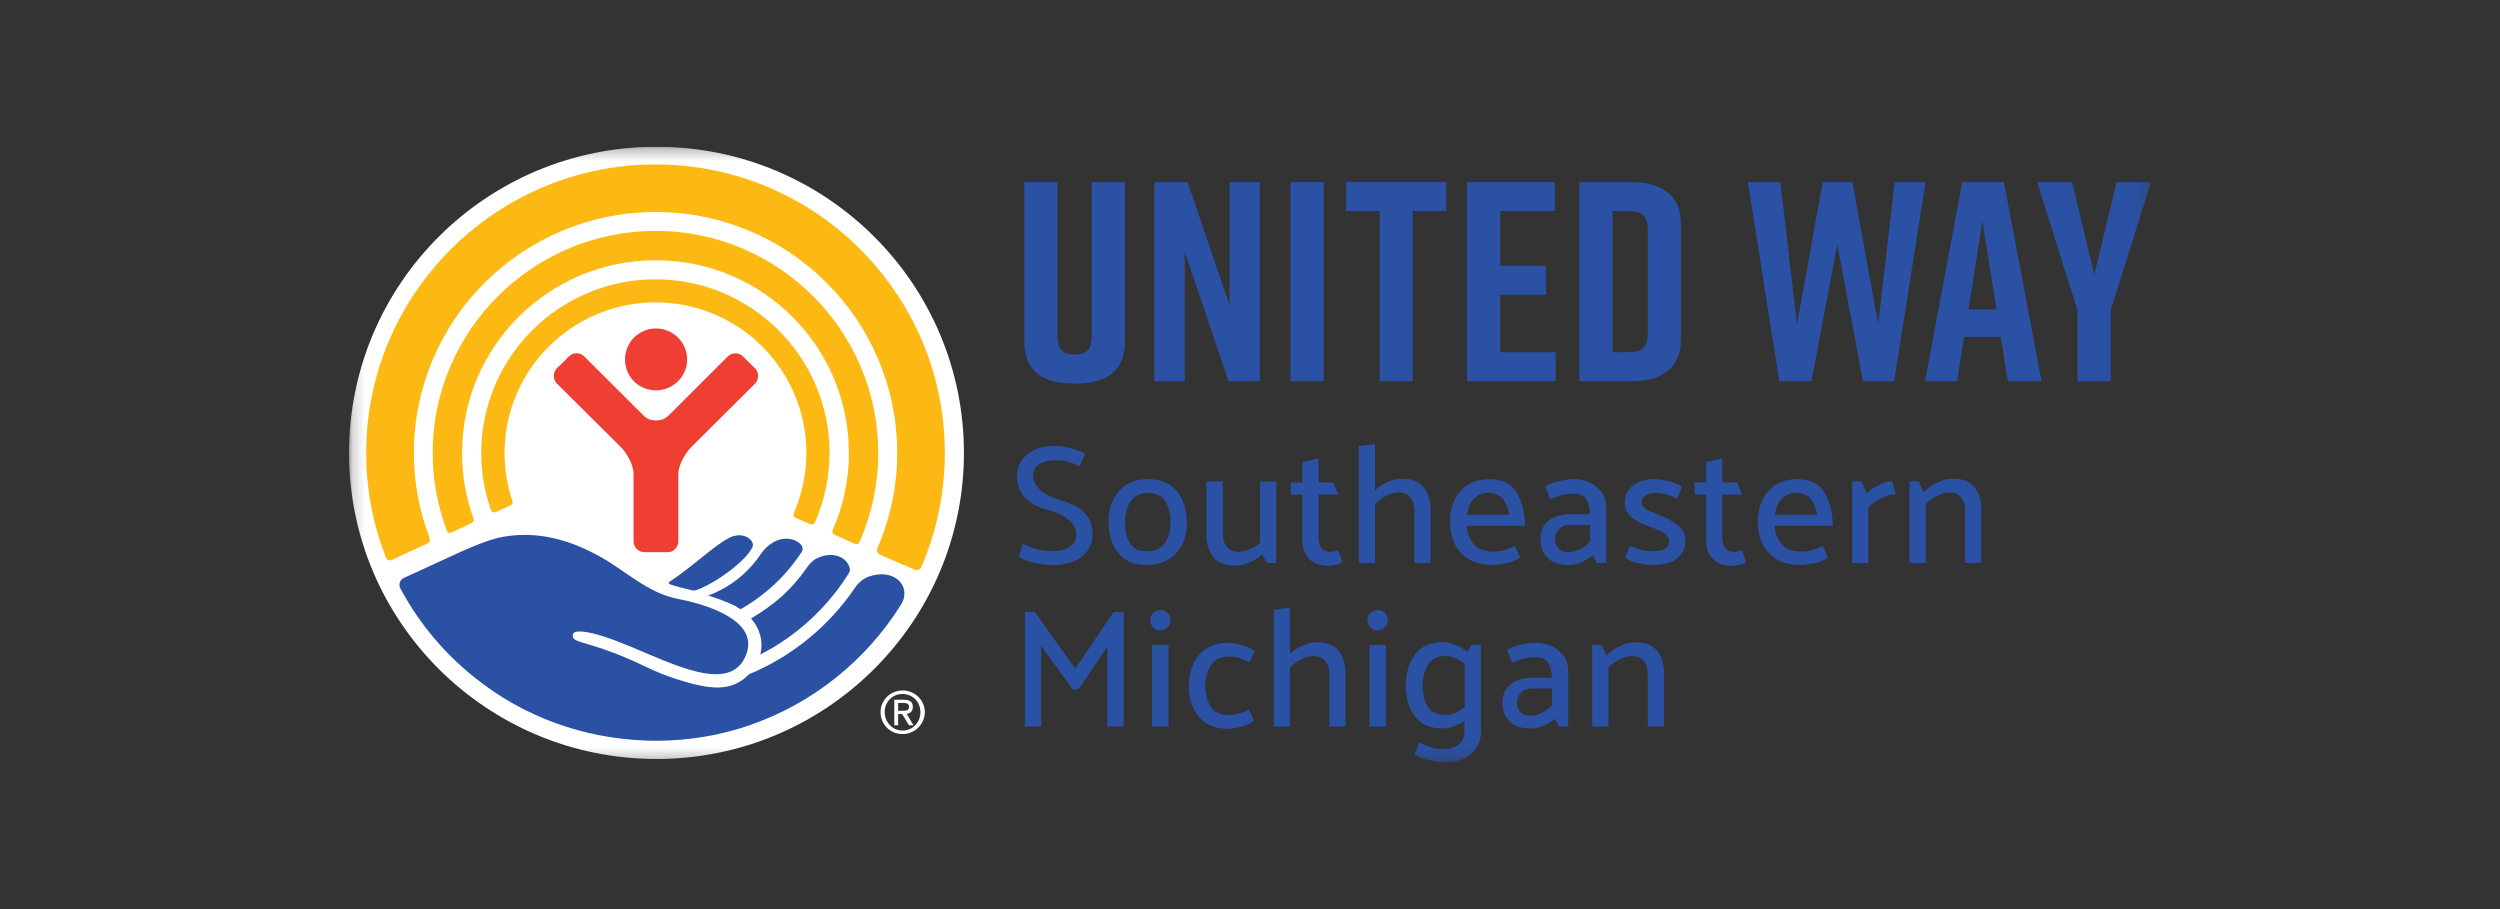 <svg width="209" height="76" viewBox="0 0 209 76" fill="none" xmlns="http://www.w3.org/2000/svg">
    <rect x="0" y="0" width="209" height="76" fill="#333333" stroke="none"/>
    <g clip-path="url(#clip0_3115_18764)">
        <mask id="mask0_3115_18764" style="mask-type:luminance" maskUnits="userSpaceOnUse" x="29" y="12" width="151" height="52">
            <path d="M179.82 12.268H29.18V63.732H179.82V12.268Z" fill="white"/>
        </mask>
        <g mask="url(#mask0_3115_18764)">
            <path d="M94.049 28.541C94.049 31.113 92.427 32.064 89.889 32.064H89.791C87.26 32.064 85.632 31.14 85.632 28.541V15.224H88.405V28.118C88.405 29.31 88.928 29.642 89.837 29.642C90.747 29.642 91.27 29.31 91.27 28.118V15.224H94.042V28.541H94.049Z" fill="#2A51A3"/>
            <path d="M96.508 31.869V15.224H99.281L102.793 25.52V15.224H105.324V31.869H102.701L99.045 21.046V31.869H96.508Z" fill="#2A51A3"/>
            <path d="M110.654 15.224H107.881V31.875H110.654V15.224Z" fill="#2A51A3"/>
            <path d="M120.901 17.647H118.102V31.869H115.336V17.647H112.537V15.224H120.901V17.647Z" fill="#2A51A3"/>
            <path d="M122.642 31.869V15.224H129.98V17.647H125.415V22.212H129.241V24.64H125.415V29.446H130.052V31.869H122.642Z" fill="#2A51A3"/>
            <path d="M140.522 18.741V28.352C140.522 30.872 138.848 31.875 136.316 31.875H132.039V15.224H136.316C138.854 15.224 140.522 16.221 140.522 18.741ZM136.225 17.647H134.812V29.446H136.225C137.134 29.446 137.755 29.114 137.755 27.923V19.171C137.755 17.979 137.134 17.647 136.225 17.647Z" fill="#2A51A3"/>
            <path d="M158.35 31.869H155.747L153.595 20.453L151.443 31.869H148.749L146.12 15.224H148.841L150.227 27.115L152.379 15.224H154.864L157.016 27.115L158.395 15.224H160.979L158.35 31.869Z" fill="#2A51A3"/>
            <path d="M167.263 28.163H164.202L163.607 31.875H160.933L164.039 15.224H167.525L170.677 31.875H167.858L167.263 28.163ZM166.904 25.878L165.733 18.48L164.562 25.878H166.904Z" fill="#2A51A3"/>
            <path d="M176.452 31.869H173.679V25.949L170.311 15.224H173.228L175.085 22.954L176.949 15.224H179.82L176.452 25.949V31.869Z" fill="#2A51A3"/>
            <path d="M80.584 37.86C80.584 51.991 69.067 63.452 54.882 63.452C40.697 63.452 29.18 51.991 29.18 37.86C29.18 23.729 40.677 12.268 54.882 12.268C69.086 12.268 80.584 23.723 80.584 37.86Z" fill="white"/>
            <path d="M41.482 42.796C41.743 42.672 42.345 42.405 42.613 42.275C42.92 42.119 42.881 41.989 42.79 41.741C42.384 40.517 42.182 39.215 42.182 37.86C42.182 30.925 47.845 25.279 54.81 25.279C61.775 25.279 67.412 30.925 67.412 37.86C67.412 39.631 67.04 41.337 66.373 42.861C66.314 42.972 66.301 43.187 66.484 43.285C66.693 43.369 67.458 43.714 67.681 43.799C67.909 43.89 68.047 43.838 68.165 43.597C68.93 41.826 69.348 39.892 69.348 37.86C69.348 29.85 62.828 23.351 54.797 23.351C46.766 23.351 40.233 29.85 40.233 37.86C40.233 39.501 40.507 41.071 41.011 42.549C41.102 42.777 41.22 42.92 41.482 42.796Z" fill="#FDB913"/>
            <path d="M37.786 44.509C38.081 44.352 39.121 43.884 39.395 43.747C39.683 43.63 39.611 43.389 39.565 43.285C38.957 41.591 38.63 39.775 38.63 37.867C38.63 28.971 45.883 21.756 54.81 21.756C63.737 21.756 70.963 28.971 70.963 37.867C70.963 40.146 70.493 42.308 69.629 44.268C69.584 44.372 69.511 44.613 69.786 44.717C70.035 44.828 71.192 45.342 71.408 45.44C71.637 45.531 71.781 45.492 71.892 45.225C72.88 42.972 73.422 40.478 73.422 37.867C73.422 27.636 65.078 19.301 54.81 19.301C44.542 19.301 36.171 27.636 36.171 37.867C36.171 40.12 36.583 42.282 37.329 44.281C37.374 44.404 37.473 44.652 37.786 44.509Z" fill="#FDB913"/>
            <path d="M32.757 46.814C33.117 46.632 35.308 45.629 35.687 45.459C36.086 45.29 35.91 44.991 35.857 44.828C35.046 42.653 34.602 40.308 34.602 37.867C34.602 26.757 43.666 17.725 54.816 17.725C65.967 17.725 75.005 26.75 75.005 37.867C75.005 40.673 74.416 43.343 73.377 45.779C73.305 45.928 73.233 46.221 73.606 46.384C73.952 46.54 76.084 47.478 76.379 47.589C76.666 47.726 76.889 47.7 77.078 47.276C78.314 44.372 78.988 41.188 78.988 37.867C78.988 24.569 68.145 13.746 54.81 13.746C41.475 13.746 30.612 24.569 30.612 37.867C30.612 40.927 31.188 43.844 32.234 46.527C32.293 46.677 32.404 46.964 32.757 46.814Z" fill="#FDB913"/>
            <path d="M54.843 32.631C56.268 32.631 57.445 31.478 57.445 30.052C57.445 28.626 56.268 27.46 54.843 27.46C53.417 27.46 52.253 28.607 52.253 30.052C52.253 31.498 53.397 32.631 54.843 32.631Z" fill="#EF3E32"/>
            <path d="M55.798 46.169C56.301 46.169 56.707 45.759 56.707 45.258V39.592C56.733 38.876 57.243 37.951 57.747 37.417L63.109 32.084C63.469 31.726 63.469 31.133 63.109 30.782L62.129 29.811C61.775 29.447 61.18 29.447 60.827 29.811L55.994 34.637C55.66 34.949 55.438 35.145 54.85 35.145C54.261 35.145 54.012 34.949 53.699 34.637L48.852 29.805C48.486 29.44 47.911 29.44 47.558 29.805L46.57 30.775C46.21 31.12 46.21 31.719 46.57 32.077L51.939 37.411C52.449 37.945 52.946 38.869 52.966 39.586V45.251C52.966 45.759 53.378 46.163 53.882 46.163H55.798" fill="#EF3E32"/>
            <path d="M75.084 59.421H75.437C75.836 59.421 75.993 59.369 75.993 59.083C75.993 58.868 75.856 58.764 75.522 58.764H75.084V59.421ZM75.084 60.632H74.763V58.496H75.568C76.065 58.496 76.313 58.692 76.313 59.102C76.313 59.48 76.065 59.649 75.797 59.682L76.372 60.632H75.986L75.417 59.688H75.084V60.632ZM76.948 59.532C76.948 58.679 76.294 58.015 75.45 58.015C74.606 58.015 73.959 58.679 73.959 59.532C73.959 60.385 74.619 61.075 75.45 61.075C76.281 61.075 76.948 60.424 76.948 59.532ZM73.612 59.532C73.612 58.516 74.456 57.722 75.457 57.722C76.457 57.722 77.314 58.51 77.314 59.532C77.314 60.554 76.464 61.368 75.457 61.368C74.449 61.375 73.612 60.58 73.612 59.532Z" fill="white"/>
            <path d="M59.211 49.783C59.754 49.953 60.349 50.168 61.01 50.448C61.337 50.584 61.638 50.747 61.912 50.93C63.979 49.764 65.731 48.117 67.02 46.143C67.144 45.955 67.118 45.707 66.968 45.538C66.503 45.017 65.509 44.808 64.6 45.362L64.594 45.368C64.195 45.603 63.868 45.935 63.606 46.319C63.397 46.632 63.168 46.938 62.913 47.224C61.906 48.39 60.63 49.263 59.211 49.783Z" fill="#2A51A3"/>
            <path d="M62.789 51.704C63.548 52.571 63.829 53.651 63.561 54.719C66.608 53.157 69.178 50.793 70.977 47.895C71.042 47.784 71.069 47.654 71.042 47.53C70.84 46.553 69.519 45.967 68.099 46.775C67.72 47.061 67.517 47.367 67.4 47.537C66.118 49.36 64.712 50.558 62.789 51.704Z" fill="#2A51A3"/>
            <path d="M62.246 46.638C62.481 46.397 62.677 46.117 62.86 45.837C62.952 45.7 62.972 45.518 62.906 45.368C62.658 44.828 61.821 44.515 60.957 44.965C59.708 45.596 57.923 47.355 55.967 48.637C55.889 48.69 55.902 48.8 55.987 48.839C56.471 49.035 57.308 49.211 57.962 49.373C58.472 49.373 60.657 48.247 62.246 46.638Z" fill="#2A51A3"/>
            <path d="M33.771 48.312C34.458 47.999 36.786 46.931 37.1 46.781C38.408 46.182 40.573 45.14 41.985 44.893C42.09 44.873 42.201 44.86 42.312 44.841C42.332 44.841 42.352 44.834 42.378 44.828C42.463 44.815 42.548 44.808 42.633 44.795C42.698 44.789 42.77 44.782 42.836 44.769C42.914 44.763 42.986 44.756 43.065 44.75C43.156 44.743 43.248 44.737 43.339 44.73C43.405 44.73 43.47 44.724 43.535 44.724C43.692 44.717 43.849 44.717 44.013 44.717H44.078C44.189 44.717 44.307 44.724 44.418 44.73C44.477 44.73 44.536 44.737 44.595 44.743C44.673 44.75 44.745 44.756 44.824 44.763C44.896 44.769 44.961 44.776 45.033 44.782C45.098 44.789 45.17 44.802 45.236 44.808C45.746 44.873 46.289 44.984 46.858 45.14C46.864 45.14 46.871 45.14 46.877 45.147C47.002 45.179 47.126 45.218 47.257 45.258C47.276 45.264 47.302 45.27 47.322 45.277C48.159 45.538 49.068 45.941 50.023 46.456C52.286 47.673 54.091 49.575 56.707 50.076C58.584 50.428 63.495 51.717 62.397 54.68C61.847 56.172 60.618 56.523 59.074 56.308C59.061 56.308 59.055 56.308 59.041 56.302C58.976 56.289 58.904 56.282 58.839 56.269C58.786 56.263 58.741 56.25 58.688 56.243C58.636 56.23 58.584 56.224 58.525 56.211C58.44 56.191 58.355 56.172 58.27 56.152C58.244 56.146 58.218 56.139 58.191 56.133C56.543 55.729 54.64 54.863 52.842 54.107C52.796 54.088 52.743 54.068 52.698 54.049C52.619 54.016 52.534 53.984 52.456 53.951C52.371 53.919 52.286 53.879 52.201 53.847C52.135 53.821 52.063 53.795 51.998 53.769C51.9 53.73 51.795 53.691 51.697 53.651C51.645 53.632 51.593 53.612 51.534 53.586C51.383 53.528 51.233 53.469 51.082 53.417H51.076C50.978 53.385 50.88 53.345 50.782 53.313C50.631 53.261 50.487 53.215 50.343 53.17C50.206 53.124 50.069 53.085 49.931 53.046C49.31 52.877 48.754 52.772 48.375 52.792H48.368C48.329 52.792 48.29 52.798 48.251 52.805C48.238 52.805 48.218 52.811 48.205 52.811C48.179 52.818 48.153 52.825 48.126 52.831C48.107 52.837 48.081 52.844 48.061 52.85C48.054 52.857 48.048 52.857 48.041 52.864C47.943 52.916 47.884 52.994 47.878 53.105C47.845 53.645 48.617 53.632 50.514 54.29C53.417 55.292 54.274 56.067 56.687 56.816C57.524 57.077 58.407 57.337 59.277 57.428C59.29 57.428 59.31 57.428 59.323 57.435C59.421 57.448 59.526 57.455 59.624 57.461C59.643 57.461 59.663 57.461 59.682 57.468C59.781 57.474 59.879 57.474 59.977 57.474H60.081C60.173 57.474 60.271 57.468 60.362 57.455C60.389 57.455 60.415 57.448 60.441 57.448C60.526 57.441 60.605 57.428 60.69 57.415C60.722 57.409 60.755 57.402 60.781 57.396C60.879 57.376 60.971 57.357 61.062 57.331C61.089 57.324 61.115 57.311 61.141 57.305C61.219 57.279 61.298 57.253 61.376 57.22C61.396 57.214 61.422 57.2 61.442 57.194C61.533 57.155 61.625 57.109 61.71 57.064C61.736 57.051 61.762 57.031 61.788 57.018C61.88 56.966 61.965 56.914 62.056 56.855C62.069 56.849 62.083 56.836 62.096 56.829C62.174 56.771 62.253 56.712 62.325 56.647C62.423 56.562 62.521 56.471 62.612 56.373C66.229 54.869 69.309 52.336 71.474 49.139C71.683 48.826 71.951 48.559 72.278 48.37C72.403 48.299 72.514 48.24 72.618 48.207C74.783 47.439 76.268 49.041 75.319 50.558C72.416 55.201 67.955 58.809 62.665 60.626V60.632C60.219 61.472 57.59 61.928 54.856 61.928H54.849H54.869C54.614 61.928 54.359 61.922 54.11 61.915C48.741 61.746 43.777 59.89 39.847 56.771C39.834 56.758 39.821 56.751 39.808 56.738C37.205 54.713 35.112 52.167 33.614 49.458C33.569 49.38 33.523 49.288 33.471 49.197C33.294 48.872 33.431 48.468 33.771 48.312Z" fill="#2A51A3"/>
            <path d="M85.495 45.472C85.757 45.603 86.11 45.739 86.555 45.876C86.999 46.013 87.438 46.078 87.869 46.078C88.556 46.078 89.079 45.954 89.439 45.7C89.798 45.447 89.975 45.114 89.975 44.704C89.975 43.76 89.151 43.057 87.496 42.601C85.841 42.145 85.018 41.194 85.018 39.755C85.018 39.058 85.299 38.472 85.861 37.997C86.424 37.521 87.189 37.28 88.17 37.28C88.647 37.28 89.112 37.346 89.563 37.476C90.007 37.606 90.393 37.749 90.714 37.912C90.649 38.088 90.57 38.27 90.485 38.446C90.4 38.622 90.322 38.804 90.256 38.98C90.014 38.856 89.733 38.746 89.412 38.635C89.099 38.524 88.713 38.472 88.261 38.472C87.725 38.472 87.274 38.576 86.914 38.785C86.555 38.993 86.371 39.306 86.371 39.729C86.371 40.693 87.202 41.409 88.856 41.878C90.511 42.347 91.342 43.278 91.342 44.678C91.342 45.427 91.041 46.046 90.446 46.528C89.851 47.009 88.994 47.25 87.882 47.25C87.477 47.25 86.973 47.172 86.371 47.022C85.77 46.873 85.371 46.71 85.188 46.547C85.234 46.371 85.286 46.189 85.338 46.013C85.384 45.831 85.443 45.648 85.495 45.472Z" fill="#2A51A3"/>
            <path d="M95.835 47.244C94.802 47.238 94.01 46.892 93.474 46.222C92.938 45.551 92.67 44.685 92.67 43.623C92.676 42.575 92.97 41.715 93.546 41.058C94.121 40.394 94.925 40.061 95.959 40.055C97.032 40.055 97.842 40.394 98.398 41.077C98.948 41.754 99.222 42.634 99.222 43.702C99.222 44.77 98.921 45.616 98.32 46.261C97.719 46.906 96.894 47.238 95.835 47.244ZM97.856 43.702C97.856 42.972 97.712 42.373 97.417 41.911C97.123 41.448 96.652 41.214 96.005 41.214C95.358 41.214 94.867 41.429 94.553 41.865C94.232 42.301 94.069 42.888 94.056 43.617C94.056 44.379 94.193 44.978 94.475 45.427C94.749 45.87 95.213 46.098 95.867 46.098C96.522 46.098 96.999 45.89 97.339 45.466C97.672 45.036 97.849 44.45 97.856 43.702Z" fill="#2A51A3"/>
            <path d="M105.514 46.345C105.213 46.625 104.853 46.853 104.435 47.029C104.016 47.205 103.624 47.289 103.257 47.289C102.421 47.289 101.812 47.048 101.426 46.566C101.047 46.084 100.857 45.479 100.857 44.743V40.243H102.231V44.645C102.231 45.088 102.342 45.446 102.564 45.72C102.787 45.993 103.114 46.137 103.545 46.137C103.801 46.137 104.088 46.072 104.422 45.935C104.749 45.798 105.056 45.616 105.337 45.381V40.25H106.691V47.074H105.913L105.514 46.345Z" fill="#2A51A3"/>
            <path d="M112.224 47.01C112.1 47.075 111.93 47.14 111.707 47.205C111.485 47.27 111.269 47.303 111.066 47.303C110.399 47.303 109.863 47.12 109.471 46.755C109.078 46.391 108.875 45.857 108.875 45.167V41.357H107.914L107.901 40.328H108.875V38.629L110.229 38.316V40.328H111.472L111.897 41.357H110.229V44.958C110.229 45.303 110.307 45.59 110.464 45.811C110.622 46.033 110.87 46.143 111.203 46.143C111.315 46.143 111.432 46.13 111.55 46.091C111.668 46.059 111.772 46.026 111.871 45.987L112.224 47.01Z" fill="#2A51A3"/>
            <path d="M114.951 40.986C115.245 40.706 115.598 40.471 116.017 40.289C116.435 40.107 116.827 40.016 117.194 40.016C118.031 40.016 118.639 40.256 119.025 40.738C119.404 41.22 119.594 41.826 119.594 42.562V47.062H118.24V42.685C118.24 42.223 118.129 41.858 117.907 41.591C117.684 41.318 117.351 41.181 116.899 41.168C116.618 41.168 116.291 41.259 115.919 41.435C115.546 41.611 115.225 41.845 114.951 42.138V47.062H113.597V37.287L114.951 37.131V40.986Z" fill="#2A51A3"/>
            <path d="M127.481 43.955H122.622C122.667 44.58 122.864 45.101 123.217 45.505C123.564 45.909 124.087 46.111 124.787 46.111C125.192 46.111 125.532 46.065 125.813 45.974C126.088 45.883 126.369 45.772 126.657 45.642L127.082 46.625C126.781 46.834 126.395 46.983 125.931 47.081C125.467 47.179 125.087 47.231 124.793 47.231C123.642 47.231 122.759 46.899 122.144 46.241C121.53 45.577 121.222 44.717 121.222 43.643C121.222 42.568 121.51 41.722 122.092 41.057C122.674 40.393 123.472 40.061 124.499 40.061C125.611 40.061 126.389 40.452 126.827 41.227C127.258 42.002 127.481 42.913 127.481 43.955ZM126.166 43.037C126.081 42.477 125.905 42.028 125.63 41.702C125.355 41.377 124.963 41.207 124.447 41.207C123.93 41.207 123.505 41.377 123.204 41.709C122.903 42.041 122.72 42.484 122.655 43.037H126.166Z" fill="#2A51A3"/>
            <path d="M129.188 40.66C129.449 40.485 129.835 40.335 130.332 40.224C130.829 40.113 131.228 40.055 131.516 40.055C132.307 40.055 132.968 40.276 133.491 40.719C134.021 41.162 134.282 41.735 134.282 42.438V47.068H133.517C133.452 46.964 133.393 46.86 133.334 46.743C133.275 46.632 133.223 46.521 133.164 46.417C132.929 46.625 132.628 46.808 132.261 46.977C131.895 47.146 131.529 47.231 131.163 47.231C130.352 47.231 129.75 47.029 129.364 46.625C128.972 46.222 128.776 45.714 128.776 45.095C128.776 44.411 129.011 43.89 129.476 43.526C129.94 43.168 130.548 42.985 131.294 42.985H132.915C132.915 42.516 132.824 42.113 132.634 41.774C132.445 41.435 132.085 41.266 131.549 41.266C131.143 41.266 130.777 41.318 130.45 41.416C130.123 41.514 129.829 41.618 129.574 41.735L129.188 40.66ZM129.992 45.095C129.992 45.356 130.084 45.603 130.273 45.824C130.463 46.052 130.751 46.163 131.137 46.163C131.483 46.163 131.81 46.078 132.118 45.909C132.425 45.74 132.693 45.525 132.929 45.264V43.884H131.261C130.849 43.884 130.529 44.008 130.313 44.249C130.104 44.496 129.992 44.776 129.992 45.095Z" fill="#2A51A3"/>
            <path d="M140.207 41.676C139.945 41.553 139.671 41.448 139.383 41.351C139.095 41.26 138.768 41.208 138.402 41.208C138.036 41.208 137.761 41.279 137.545 41.422C137.336 41.566 137.225 41.761 137.225 42.008C137.231 42.217 137.362 42.393 137.598 42.549C137.833 42.705 138.167 42.849 138.579 42.992C139.141 43.2 139.671 43.48 140.162 43.832C140.652 44.183 140.894 44.639 140.894 45.206C140.894 45.844 140.658 46.345 140.181 46.704C139.704 47.062 139.017 47.244 138.114 47.244C137.82 47.244 137.447 47.192 136.983 47.088C136.519 46.984 136.146 46.827 135.851 46.625L136.277 45.629C136.571 45.772 136.872 45.883 137.179 45.968C137.486 46.052 137.801 46.091 138.114 46.091C138.566 46.091 138.919 46.02 139.167 45.883C139.416 45.74 139.54 45.538 139.54 45.277C139.54 45.017 139.403 44.789 139.134 44.594C138.866 44.405 138.514 44.236 138.069 44.092C137.533 43.916 137.022 43.663 136.545 43.35C136.067 43.031 135.826 42.594 135.826 42.041C135.826 41.422 136.061 40.934 136.525 40.582C136.99 40.231 137.624 40.055 138.428 40.055C138.723 40.055 139.089 40.113 139.527 40.224C139.972 40.335 140.338 40.498 140.626 40.7L140.207 41.676Z" fill="#2A51A3"/>
            <path d="M145.982 47.01C145.858 47.075 145.688 47.14 145.465 47.205C145.243 47.27 145.027 47.303 144.825 47.303C144.158 47.303 143.621 47.12 143.229 46.755C142.836 46.391 142.634 45.857 142.634 45.167V41.357H141.673L141.659 40.328H142.634V38.629L143.987 38.316V40.328H145.23L145.655 41.357H143.987V44.958C143.987 45.303 144.066 45.59 144.223 45.811C144.38 46.033 144.629 46.143 144.962 46.143C145.073 46.143 145.191 46.13 145.309 46.091C145.426 46.059 145.531 46.026 145.629 45.987L145.982 47.01Z" fill="#2A51A3"/>
            <path d="M153.215 43.955H148.356C148.402 44.58 148.598 45.101 148.951 45.505C149.298 45.909 149.821 46.111 150.521 46.111C150.926 46.111 151.266 46.065 151.547 45.974C151.822 45.883 152.103 45.772 152.391 45.642L152.816 46.625C152.516 46.834 152.13 46.983 151.665 47.081C151.201 47.179 150.821 47.231 150.527 47.231C149.376 47.231 148.493 46.899 147.878 46.241C147.264 45.577 146.956 44.717 146.956 43.643C146.956 42.568 147.244 41.722 147.826 41.057C148.409 40.393 149.206 40.061 150.233 40.061C151.345 40.061 152.123 40.452 152.561 41.227C152.993 42.002 153.215 42.913 153.215 43.955ZM151.901 43.037C151.815 42.477 151.639 42.028 151.365 41.702C151.09 41.377 150.697 41.207 150.181 41.207C149.664 41.207 149.239 41.377 148.938 41.709C148.637 42.041 148.454 42.484 148.389 43.037H151.901Z" fill="#2A51A3"/>
            <path d="M154.844 47.061V40.243H155.609L156.047 41.214C156.309 40.986 156.642 40.771 157.041 40.562C157.44 40.354 157.826 40.243 158.192 40.243L158.486 41.324C158.107 41.324 157.715 41.422 157.309 41.624C156.897 41.826 156.531 42.086 156.197 42.405V47.061H154.844Z" fill="#2A51A3"/>
            <path d="M160.814 41.142C161.108 40.823 161.482 40.556 161.946 40.341C162.41 40.126 162.835 40.016 163.234 40.016C164.071 40.016 164.679 40.257 165.065 40.738C165.445 41.22 165.634 41.826 165.634 42.562V47.062H164.28V42.685C164.28 42.223 164.17 41.858 163.947 41.592C163.725 41.318 163.391 41.181 162.953 41.168C162.672 41.168 162.338 41.259 161.966 41.435C161.586 41.611 161.266 41.846 160.991 42.139V47.062H159.637V40.243H160.402L160.814 41.142Z" fill="#2A51A3"/>
            <path d="M89.694 57.669L87.039 53.971V60.736H85.685V51.17H86.516L89.89 55.898L93.094 51.17H93.945V60.736H92.571V54.094L90.184 57.598L89.694 57.669Z" fill="#2A51A3"/>
            <path d="M96.998 52.694C96.762 52.694 96.566 52.61 96.403 52.447C96.24 52.284 96.161 52.082 96.161 51.848C96.154 51.614 96.226 51.412 96.396 51.249C96.56 51.086 96.762 51.001 96.998 51.001C97.234 51.001 97.436 51.086 97.606 51.249C97.776 51.412 97.861 51.614 97.861 51.848C97.861 52.082 97.776 52.284 97.606 52.447C97.43 52.61 97.234 52.694 96.998 52.694ZM96.318 60.737V53.919H97.691V60.743H96.318V60.737Z" fill="#2A51A3"/>
            <path d="M102.688 54.889C102.047 54.889 101.57 55.123 101.256 55.585C100.942 56.048 100.778 56.627 100.765 57.311C100.765 58.021 100.916 58.614 101.217 59.076C101.517 59.538 101.995 59.773 102.642 59.773C103.054 59.773 103.381 59.733 103.623 59.649C103.865 59.564 104.127 59.453 104.421 59.31L104.833 60.281C104.532 60.489 104.166 60.645 103.735 60.756C103.302 60.867 102.936 60.925 102.648 60.925C101.596 60.925 100.785 60.593 100.229 59.929C99.667 59.265 99.385 58.399 99.385 57.324C99.392 56.263 99.686 55.403 100.255 54.739C100.824 54.075 101.642 53.742 102.707 53.742C102.989 53.742 103.349 53.801 103.774 53.918C104.205 54.035 104.565 54.198 104.866 54.407L104.473 55.364C104.179 55.24 103.911 55.136 103.669 55.038C103.42 54.934 103.093 54.889 102.688 54.889Z" fill="#2A51A3"/>
            <path d="M107.841 54.661C108.135 54.381 108.489 54.147 108.907 53.964C109.326 53.782 109.718 53.691 110.084 53.691C110.921 53.691 111.53 53.932 111.915 54.413C112.295 54.895 112.484 55.501 112.484 56.237V60.737H111.131V56.361C111.131 55.898 111.019 55.533 110.797 55.267C110.575 54.993 110.241 54.856 109.79 54.843C109.509 54.843 109.182 54.934 108.809 55.11C108.436 55.286 108.116 55.52 107.841 55.814V60.737H106.487V50.962L107.841 50.806V54.661Z" fill="#2A51A3"/>
            <path d="M115.16 52.694C114.924 52.694 114.728 52.61 114.564 52.447C114.401 52.284 114.323 52.082 114.323 51.848C114.316 51.614 114.388 51.412 114.558 51.249C114.722 51.086 114.924 51.001 115.16 51.001C115.395 51.001 115.598 51.086 115.768 51.249C115.938 51.412 116.023 51.614 116.023 51.848C116.023 52.082 115.938 52.284 115.768 52.447C115.598 52.61 115.395 52.694 115.16 52.694ZM114.486 60.737V53.919H115.86V60.743H114.486V60.737Z" fill="#2A51A3"/>
            <path d="M123.819 61.101C123.819 61.85 123.557 62.475 123.041 62.977C122.524 63.478 121.739 63.732 120.68 63.732C120.385 63.732 119.993 63.673 119.483 63.556C118.98 63.439 118.567 63.27 118.247 63.055C118.312 62.892 118.384 62.736 118.449 62.566C118.522 62.404 118.587 62.241 118.653 62.078C118.98 62.228 119.293 62.358 119.575 62.462C119.862 62.573 120.215 62.625 120.628 62.625C121.19 62.625 121.634 62.495 121.955 62.234C122.276 61.974 122.433 61.59 122.433 61.082V60.268C122.151 60.463 121.838 60.619 121.497 60.73C121.157 60.841 120.843 60.899 120.549 60.899C119.548 60.899 118.796 60.561 118.286 59.877C117.776 59.2 117.521 58.34 117.521 57.311C117.521 56.282 117.783 55.403 118.306 54.713C118.829 54.023 119.588 53.678 120.588 53.678C120.915 53.678 121.275 53.756 121.667 53.912C122.059 54.068 122.4 54.264 122.694 54.511L123.021 53.906H123.799V61.101H123.819ZM122.452 55.508C122.197 55.299 121.929 55.136 121.654 55.019C121.38 54.902 121.112 54.843 120.857 54.843C120.15 54.843 119.653 55.091 119.365 55.586C119.078 56.081 118.934 56.654 118.934 57.305C118.934 57.989 119.071 58.568 119.346 59.05C119.62 59.525 120.124 59.766 120.857 59.766C121.112 59.766 121.38 59.708 121.654 59.59C121.929 59.473 122.197 59.31 122.452 59.102V55.508Z" fill="#2A51A3"/>
            <path d="M126.009 54.335C126.27 54.16 126.656 54.01 127.153 53.899C127.65 53.788 128.049 53.73 128.337 53.73C129.128 53.73 129.789 53.951 130.312 54.394C130.842 54.837 131.103 55.41 131.103 56.113V60.743H130.338C130.273 60.639 130.214 60.535 130.155 60.417C130.097 60.307 130.044 60.196 129.985 60.092C129.75 60.3 129.449 60.483 129.083 60.652C128.717 60.821 128.35 60.906 127.984 60.906C127.173 60.906 126.571 60.704 126.185 60.3C125.793 59.897 125.597 59.389 125.597 58.77C125.597 58.086 125.833 57.565 126.297 57.201C126.761 56.842 127.369 56.66 128.115 56.66H129.737C129.737 56.191 129.645 55.788 129.455 55.449C129.266 55.11 128.906 54.941 128.37 54.941C127.965 54.941 127.598 54.993 127.271 55.091C126.944 55.188 126.65 55.293 126.395 55.41L126.009 54.335ZM126.814 58.77C126.814 59.031 126.905 59.278 127.094 59.499C127.284 59.727 127.572 59.838 127.958 59.838C128.304 59.838 128.631 59.753 128.939 59.584C129.246 59.415 129.514 59.2 129.75 58.939V57.559H128.082C127.67 57.559 127.35 57.682 127.134 57.923C126.925 58.171 126.814 58.451 126.814 58.77Z" fill="#2A51A3"/>
            <path d="M134.289 54.817C134.583 54.498 134.956 54.231 135.42 54.016C135.885 53.801 136.31 53.691 136.709 53.691C137.546 53.691 138.154 53.932 138.54 54.413C138.919 54.895 139.109 55.501 139.109 56.237V60.737H137.755V56.361C137.755 55.898 137.644 55.534 137.421 55.267C137.199 54.993 136.866 54.856 136.427 54.843C136.146 54.843 135.812 54.934 135.44 55.11C135.061 55.286 134.74 55.521 134.465 55.814V60.737H133.112V53.919H133.877L134.289 54.817Z" fill="#2A51A3"/>
        </g>
    </g>
    <defs>
        <clipPath id="clip0_3115_18764">
            <rect width="150.64" height="51.464" fill="white" transform="translate(29.18 12.268)"/>
        </clipPath>
    </defs>
</svg>
